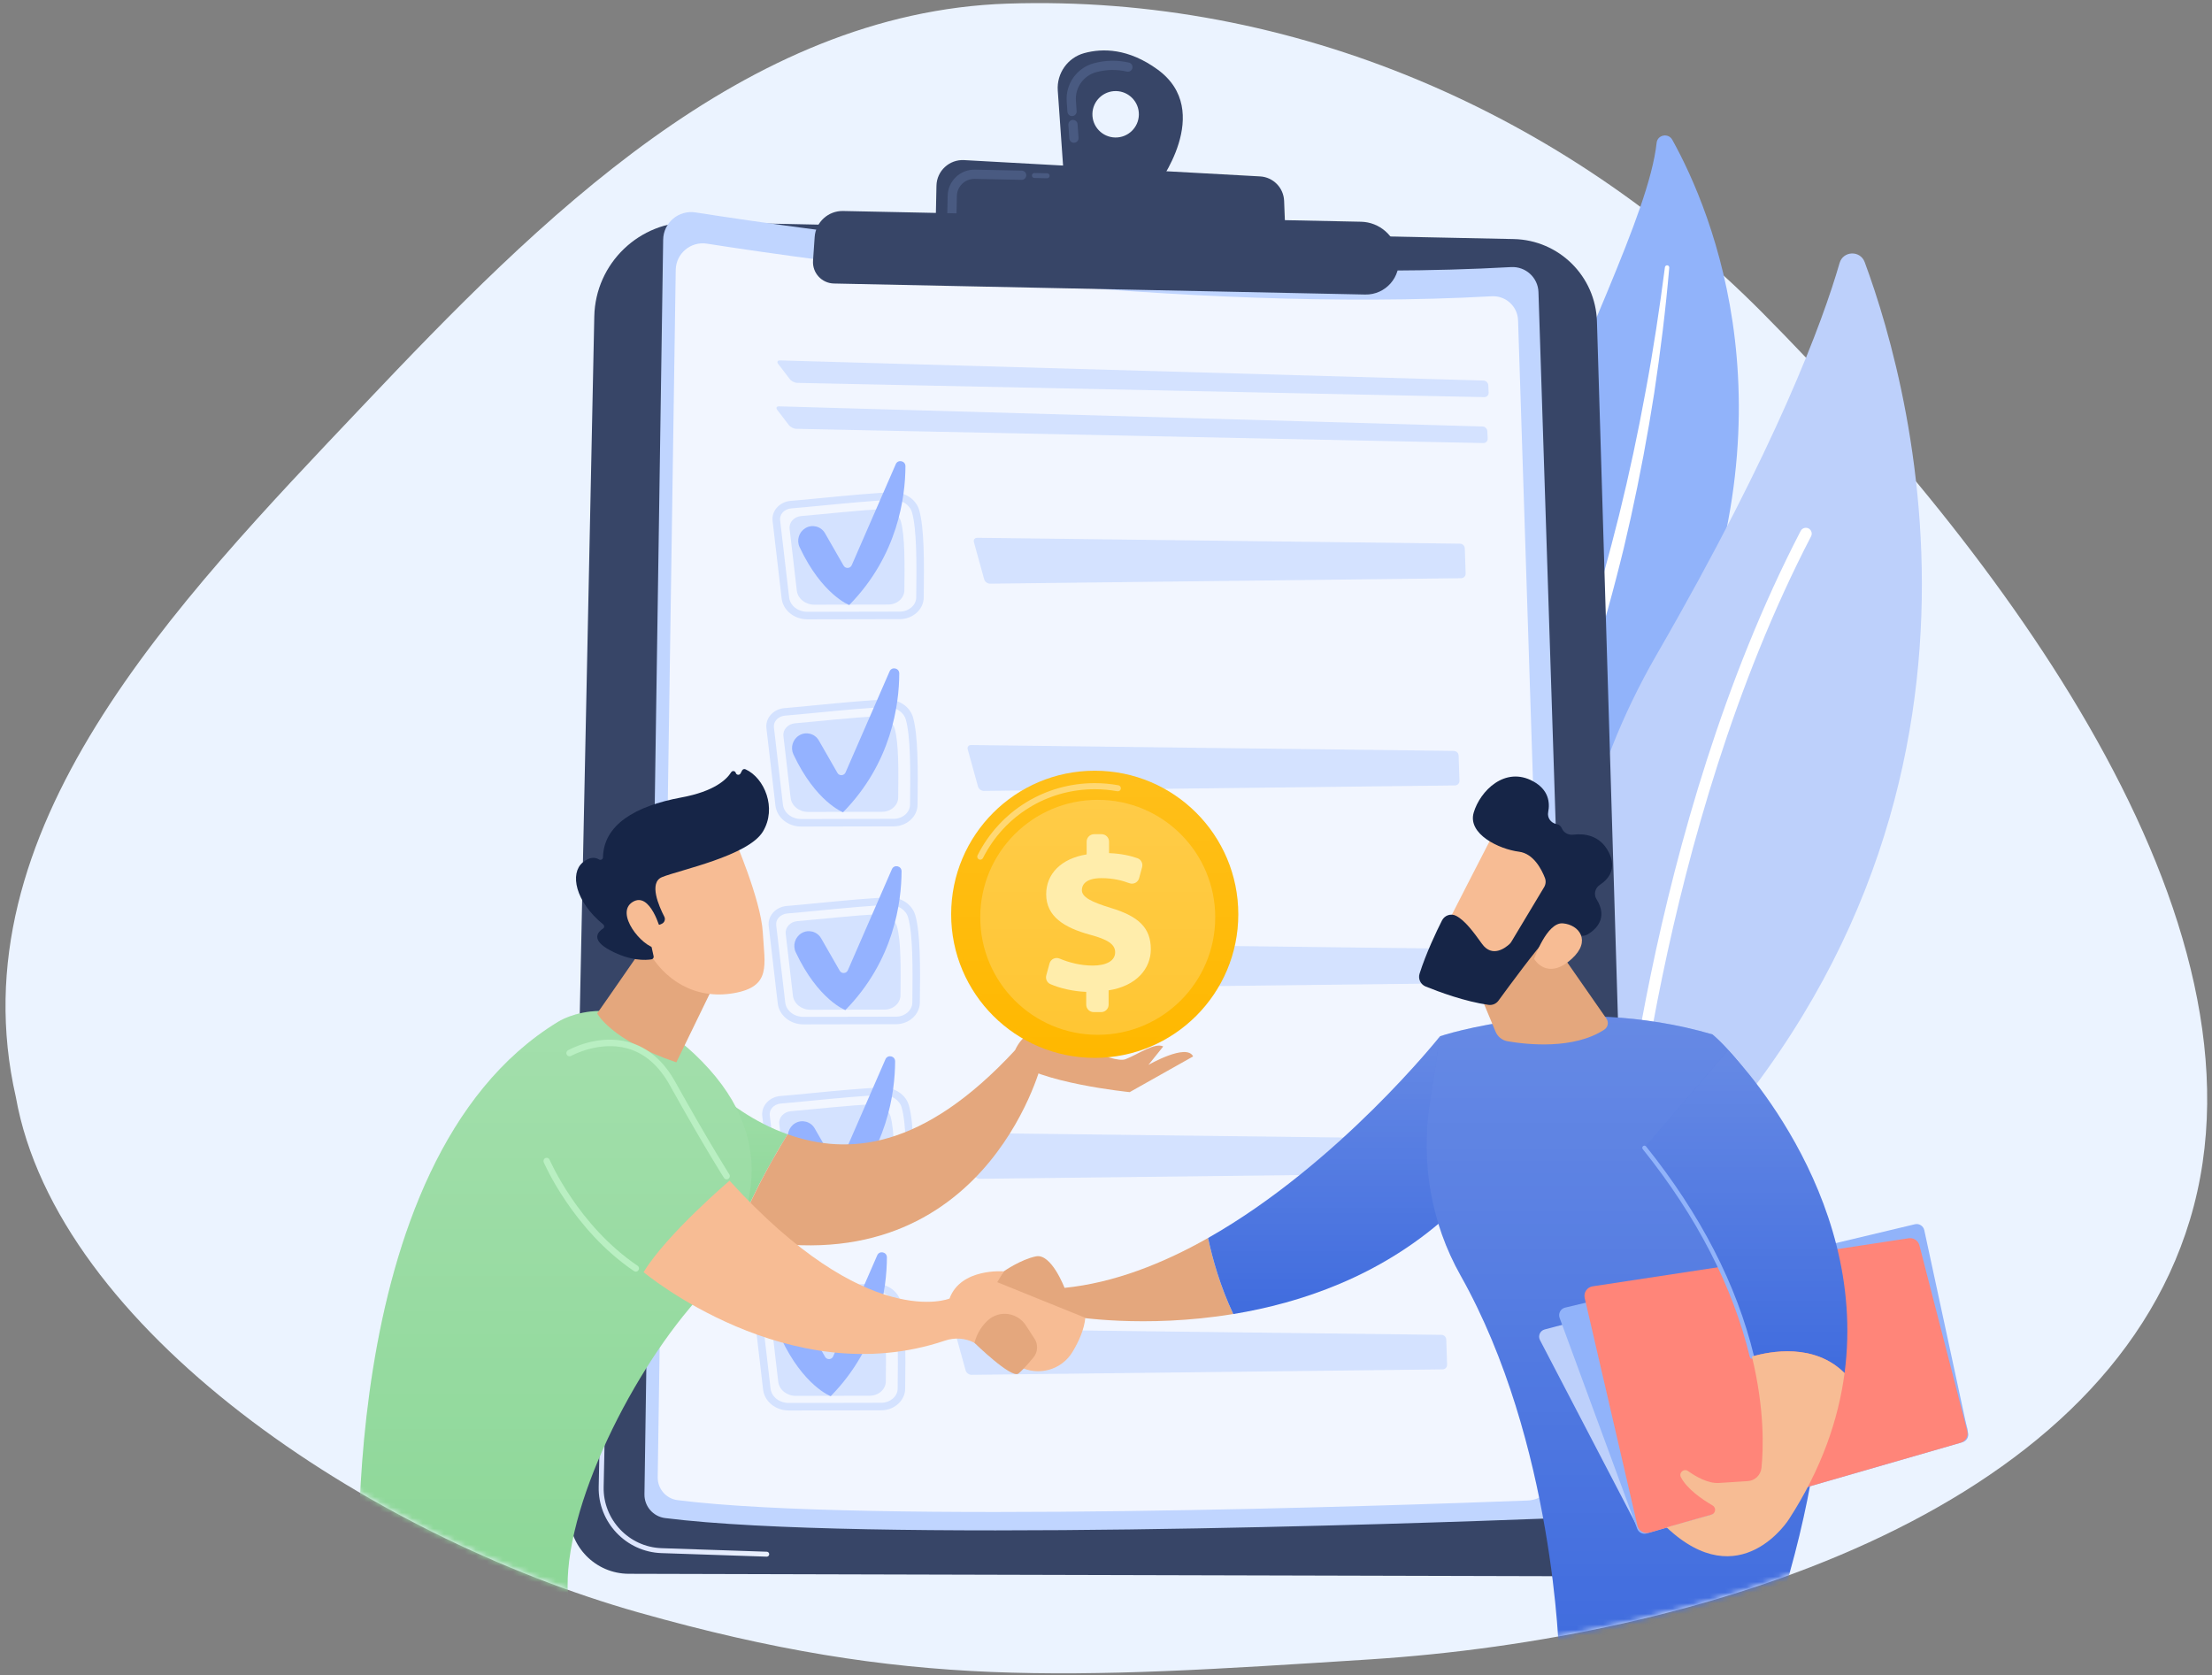 <svg width="416" height="315" viewBox="0 0 416 315" fill="none" xmlns="http://www.w3.org/2000/svg">
<rect x="0" y="0" width="416" height="315" fill="#808080" stroke="none"/>
<mask id="mask0" mask-type="alpha" maskUnits="userSpaceOnUse" x="0" y="0" width="416" height="315">
<path d="M0 0H416V315H0V0Z" fill="#C4C4C4"/>
</mask>
<g mask="url(#mask0)">
<path fill-rule="evenodd" clip-rule="evenodd" d="M411.832 229.446C428.998 172.686 374.951 102.673 331.535 58.902C294.154 21.216 243.148 -1.069 189.506 0.68C139.946 2.295 101.169 41.54 68.319 76.216C32.848 113.658 -8.462 156.133 2.98 206.311C10.735 249.88 69.175 288.83 120.081 303.231C170.987 317.631 200.362 315.742 257.611 312.061C319.015 308.113 395.057 284.911 411.832 229.446Z" fill="#EBF3FF"/>
<path d="M311.552 26.864C311.717 25.344 313.755 24.949 314.499 26.285C322.04 39.86 338.241 78.468 314.844 129.392C285.486 193.283 291.575 221.971 304.077 242.285C304.077 242.285 282.634 227.755 275.618 198.373C258.384 126.239 308.583 53.893 311.552 26.864Z" fill="#91B3FA"/>
<path d="M313.114 50.254C312.095 58.087 310.924 65.895 309.468 73.65C308.054 81.409 306.404 89.126 304.518 96.776C302.6 104.418 300.541 112.026 298.161 119.534C295.817 127.053 293.151 134.46 290.447 141.891C287.789 149.332 285.067 156.813 283.103 164.593C281.136 172.355 280.064 180.481 280.505 188.558C280.617 190.571 280.765 192.592 281.033 194.581C281.263 196.578 281.583 198.567 281.936 200.545C282.666 204.502 283.657 208.421 284.933 212.244C287.51 219.89 291.247 227.134 295.813 233.718C296.293 234.41 297.244 234.582 297.935 234.103C298.616 233.63 298.792 232.706 298.344 232.015L298.341 232.011C297.276 230.378 296.229 228.735 295.263 227.053C294.766 226.217 294.304 225.363 293.828 224.517C293.384 223.653 292.908 222.81 292.492 221.935C290.768 218.465 289.294 214.875 288.088 211.196C285.645 203.857 284.288 196.112 283.854 188.395C283.678 184.533 283.79 180.665 284.196 176.82C284.605 172.973 285.314 169.153 286.237 165.369C288.088 157.797 290.718 150.373 293.327 142.914C295.926 135.451 298.482 127.932 300.728 120.321C301.86 116.519 302.924 112.696 303.919 108.855C304.426 106.94 304.899 105.011 305.375 103.085C305.829 101.156 306.277 99.223 306.707 97.287C308.414 89.542 309.88 81.752 311.1 73.922C312.281 66.089 313.258 58.224 313.928 50.338C313.946 50.113 313.78 49.915 313.554 49.894C313.336 49.88 313.145 50.038 313.114 50.254Z" fill="white"/>
<path d="M308.657 228.05C306.605 229.98 303.249 229.186 302.244 226.552C296.702 212.025 284.746 169.537 311.587 123.057C334.25 83.808 342.81 60.372 345.962 49.463C346.629 47.157 349.851 47.041 350.683 49.294C359.882 74.133 383.049 158.135 308.657 228.05Z" fill="#BDD0FB"/>
<path d="M305.248 226.344C305.178 226.351 305.107 226.354 305.037 226.347C304.43 226.301 303.979 225.772 304.025 225.166C304.078 224.478 309.592 155.846 338.643 99.847C338.922 99.308 339.588 99.1 340.128 99.378C340.667 99.657 340.879 100.324 340.597 100.863C311.76 156.453 306.271 224.651 306.221 225.335C306.175 225.867 305.759 226.284 305.248 226.344Z" fill="white"/>
<mask id="mask1" mask-type="alpha" maskUnits="userSpaceOnUse" x="-21" y="-40" width="476" height="408">
<path fill-rule="evenodd" clip-rule="evenodd" d="M411.831 229.446C428.998 172.686 374.951 102.673 331.534 58.902C294.153 21.216 243.148 -1.069 189.506 0.68C139.945 2.295 101.168 41.54 68.319 76.216C32.848 113.658 -8.462 156.133 2.979 206.311C10.735 249.88 69.175 288.83 120.08 303.231C170.986 317.631 200.361 315.742 257.611 312.061C319.015 308.113 395.057 284.911 411.831 229.446Z" fill="#D2E0FF"/>
</mask>
<g mask="url(#mask1)">
<path d="M130.296 41.752L284.674 44.957C293.191 45.133 300.075 51.947 300.33 60.453L307.074 284.283C307.274 290.939 301.919 296.44 295.252 296.422L118.247 295.962C111.983 295.945 106.951 290.8 107.082 284.545L111.765 59.51C111.975 49.494 120.27 41.545 130.296 41.752Z" fill="#374567"/>
<path d="M144.198 292.74C144.193 292.74 144.187 292.74 144.182 292.74L124.39 292.073C117.749 291.849 112.457 286.267 112.594 279.631L113.216 249.769C113.223 249.512 113.435 249.318 113.692 249.313C113.95 249.32 114.153 249.531 114.148 249.789L113.526 279.651C113.4 285.781 118.286 290.937 124.421 291.144L144.213 291.812C144.47 291.82 144.671 292.036 144.662 292.293C144.654 292.542 144.449 292.74 144.198 292.74Z" fill="url(#paint0_linear)"/>
<path d="M113.873 240.994C113.869 240.994 113.867 240.994 113.862 240.994C113.605 240.987 113.402 240.776 113.406 240.518L113.507 235.683C113.513 235.425 113.723 235.227 113.982 235.227C114.24 235.234 114.443 235.445 114.439 235.702L114.338 240.538C114.334 240.791 114.127 240.994 113.873 240.994Z" fill="url(#paint1_linear)"/>
<path d="M130.808 39.949C151.831 43.243 224.143 53.582 284.176 50.229C286.912 50.076 289.243 52.193 289.331 54.931L296.607 279.768C296.707 282.851 294.298 285.437 291.212 285.554C265.972 286.522 162.036 290.126 125.086 285.484C122.838 285.201 121.166 283.272 121.199 281.006L124.719 45.079C124.765 41.874 127.639 39.452 130.808 39.949Z" fill="#C0D5FF"/>
<path d="M132.945 45.822C153.176 48.992 222.763 58.941 280.536 55.716C283.17 55.568 285.411 57.606 285.496 60.242L292.497 276.613C292.593 279.581 290.276 282.068 287.305 282.181C263.015 283.112 162.992 286.581 127.434 282.114C125.27 281.841 123.661 279.984 123.694 277.804L127.081 50.761C127.131 47.676 129.896 45.345 132.945 45.822Z" fill="#F2F6FF"/>
<g opacity="0.6">
<path d="M279.128 74.684C279.608 74.695 279.983 74.309 279.961 73.831L279.9 72.46C279.878 71.98 279.468 71.577 278.988 71.564L146.698 67.775C146.218 67.762 146.063 68.063 146.355 68.444L148.529 71.291C148.819 71.673 149.452 71.993 149.932 72.002L279.128 74.684Z" fill="#C0D5FF"/>
</g>
<g opacity="0.6">
<path d="M146.517 76.412C146.037 76.399 145.882 76.7 146.174 77.082L148.348 79.929C148.638 80.311 149.271 80.631 149.751 80.64L278.949 83.322C279.429 83.332 279.804 82.949 279.782 82.469L279.721 81.098C279.699 80.618 279.289 80.215 278.809 80.202L146.517 76.412Z" fill="#C0D5FF"/>
</g>
<path d="M168.114 155.404C168.099 155.404 168.082 155.404 168.066 155.404L150.688 155.439C148.183 155.444 146.096 153.745 145.834 151.489L144.136 136.941C144.036 136.075 144.296 135.216 144.867 134.521C145.507 133.742 146.48 133.25 147.539 133.165C149.003 133.049 151.02 132.853 153.239 132.637C158.071 132.17 163.547 131.638 166.768 131.562C166.792 131.562 166.816 131.56 166.84 131.56C169.144 131.534 171.141 132.914 171.715 134.935C172.66 138.275 172.654 144.606 172.56 151.354C172.529 153.569 170.539 155.376 168.114 155.404ZM147.652 134.577C146.973 134.632 146.358 134.939 145.963 135.421C145.638 135.816 145.489 136.3 145.546 136.777L147.244 151.325C147.423 152.867 148.905 154.027 150.688 154.022L168.066 153.987C168.077 153.987 168.088 153.987 168.101 153.987C169.762 153.968 171.124 152.784 171.146 151.336C171.237 144.698 171.246 138.478 170.353 135.323C169.956 133.925 168.435 132.903 166.807 132.979C163.638 133.056 157.951 133.607 153.381 134.048C151.148 134.263 149.123 134.46 147.652 134.577Z" fill="#D4E2FF"/>
<path d="M149.535 136.018C153.182 135.726 161.107 134.83 164.869 134.74C166.462 134.701 167.872 135.647 168.263 137.025C169.02 139.7 168.985 145.048 168.917 149.984C168.898 151.462 167.551 152.659 165.892 152.661L152.004 152.69C150.295 152.694 148.865 151.547 148.689 150.034L147.333 138.41C147.194 137.204 148.185 136.125 149.535 136.018Z" fill="#D4E2FF"/>
<g opacity="0.6">
<path d="M182.638 140.107C182.158 140.1 181.87 140.475 181.998 140.937L183.926 147.905C184.054 148.367 184.55 148.74 185.03 148.736L273.63 147.709C274.111 147.702 274.49 147.305 274.475 146.828L274.316 142.097C274.3 141.617 273.895 141.221 273.414 141.214L182.638 140.107Z" fill="#C0D5FF"/>
</g>
<path d="M150.301 138.292C151.582 137.52 153.247 137.952 153.992 139.249L157.49 145.347C157.841 145.958 158.738 145.908 159.018 145.264L167.3 126.26C167.712 125.311 169.122 125.615 169.12 126.648C169.1 132.432 167.693 143.442 158.549 152.751C158.549 152.751 153.429 150.83 149.219 141.874C148.612 140.579 149.077 139.031 150.301 138.292Z" fill="#94B2FF"/>
<path d="M169.277 116.432C169.262 116.432 169.245 116.432 169.229 116.432L151.851 116.467C149.348 116.471 147.259 114.773 146.997 112.516L145.299 97.968C145.199 97.102 145.459 96.243 146.031 95.548C146.67 94.77 147.643 94.277 148.702 94.192C150.166 94.076 152.183 93.88 154.402 93.664C159.234 93.198 164.71 92.666 167.931 92.59C167.955 92.59 167.979 92.587 168.003 92.587C170.307 92.561 172.304 93.941 172.878 95.962C173.823 99.3 173.817 105.633 173.723 112.381C173.69 114.596 171.702 116.403 169.277 116.432ZM148.815 95.605C148.137 95.659 147.521 95.967 147.126 96.448C146.801 96.843 146.653 97.327 146.709 97.804L148.407 112.353C148.586 113.894 150.068 115.054 151.851 115.052L169.229 115.017C169.24 115.017 169.251 115.017 169.264 115.017C170.925 114.997 172.287 113.813 172.309 112.366C172.4 105.727 172.409 99.507 171.516 96.352C171.119 94.955 169.598 93.933 167.97 94.009C164.801 94.085 159.114 94.637 154.544 95.077C152.311 95.291 150.286 95.487 148.815 95.605Z" fill="#D4E2FF"/>
<path d="M150.699 97.045C154.345 96.753 162.27 95.857 166.032 95.768C167.627 95.728 169.035 96.675 169.426 98.053C170.183 100.728 170.148 106.076 170.08 111.012C170.061 112.49 168.714 113.687 167.056 113.689L153.167 113.717C151.458 113.722 150.029 112.575 149.852 111.062L148.497 99.437C148.357 98.229 149.346 97.152 150.699 97.045Z" fill="#D4E2FF"/>
<g opacity="0.6">
<path d="M183.801 101.133C183.321 101.127 183.033 101.502 183.162 101.964L185.089 108.932C185.217 109.394 185.713 109.767 186.193 109.763L274.794 108.736C275.274 108.729 275.653 108.332 275.638 107.855L275.479 103.124C275.464 102.644 275.058 102.247 274.577 102.241L183.801 101.133Z" fill="#C0D5FF"/>
</g>
<path d="M151.465 99.32C152.746 98.548 154.411 98.98 155.155 100.277L158.654 106.375C159.003 106.985 159.902 106.935 160.181 106.292L168.463 87.287C168.876 86.339 170.286 86.642 170.283 87.675C170.264 93.459 168.856 104.469 159.712 113.778C159.712 113.778 154.592 111.858 150.382 102.902C149.773 101.607 150.238 100.059 151.465 99.32Z" fill="#94B2FF"/>
<path d="M168.546 192.609C168.531 192.609 168.513 192.609 168.498 192.609L151.12 192.644C148.614 192.649 146.528 190.95 146.266 188.694L144.568 174.148C144.468 173.282 144.727 172.423 145.299 171.728C145.939 170.949 146.912 170.457 147.97 170.372C149.435 170.254 151.451 170.06 153.671 169.844C158.503 169.377 163.978 168.845 167.199 168.769C167.223 168.769 167.247 168.767 167.269 168.767C169.574 168.741 171.571 170.121 172.145 172.144C173.09 175.482 173.085 181.815 172.989 188.563C172.961 190.774 170.971 192.581 168.546 192.609ZM148.084 171.782C147.405 171.837 146.79 172.144 146.395 172.626C146.069 173.02 145.921 173.504 145.978 173.984L147.676 188.53C147.855 190.072 149.337 191.231 151.12 191.227L168.498 191.192C168.509 191.192 168.52 191.192 168.533 191.192C170.194 191.173 171.555 189.989 171.577 188.541C171.669 181.903 171.68 175.682 170.785 172.528C170.388 171.13 168.867 170.123 167.239 170.184C164.07 170.26 158.383 170.81 153.813 171.252C151.58 171.468 149.555 171.664 148.084 171.782Z" fill="#D4E2FF"/>
<path d="M149.968 173.223C153.614 172.931 161.539 172.035 165.301 171.946C166.894 171.906 168.304 172.852 168.695 174.23C169.452 176.905 169.417 182.253 169.349 187.189C169.33 188.667 167.983 189.864 166.325 189.866L152.436 189.895C150.727 189.899 149.298 188.752 149.121 187.239L147.766 175.615C147.626 174.409 148.617 173.33 149.968 173.223Z" fill="#D4E2FF"/>
<g opacity="0.6">
<path d="M183.07 177.311C182.589 177.304 182.301 177.679 182.43 178.141L184.357 185.109C184.486 185.571 184.981 185.944 185.461 185.94L274.062 184.913C274.542 184.906 274.922 184.51 274.907 184.032L274.747 179.301C274.732 178.821 274.326 178.425 273.846 178.418L183.07 177.311Z" fill="#C0D5FF"/>
</g>
<path d="M150.733 175.497C152.014 174.725 153.68 175.157 154.424 176.454L157.922 182.552C158.274 183.163 159.171 183.112 159.45 182.467L167.732 163.463C168.144 162.514 169.554 162.817 169.552 163.851C169.532 169.635 168.125 180.644 158.981 189.954C158.981 189.954 153.861 188.033 149.651 179.077C149.042 177.784 149.509 176.236 150.733 175.497Z" fill="#94B2FF"/>
<path d="M167.333 228.353C167.318 228.353 167.302 228.353 167.287 228.353L149.909 228.388C147.405 228.394 145.317 226.696 145.055 224.437L143.357 209.891C143.257 209.026 143.516 208.167 144.088 207.471C144.728 206.693 145.701 206.2 146.762 206.115C148.226 206 150.24 205.803 152.455 205.59C157.049 205.145 162.767 204.591 165.991 204.515C168.278 204.478 170.358 205.845 170.936 207.89C171.881 211.23 171.874 217.561 171.78 224.309C171.75 226.517 169.757 228.325 167.333 228.353ZM146.873 207.526C146.194 207.58 145.579 207.888 145.184 208.369C144.859 208.766 144.71 209.248 144.767 209.726L146.465 224.272C146.644 225.813 148.126 226.973 149.909 226.969L167.287 226.936C168.924 226.888 170.344 225.741 170.364 224.283C170.456 217.644 170.467 211.426 169.572 208.269C169.175 206.872 167.654 205.884 166.026 205.925C162.855 206.002 157.165 206.551 152.595 206.994C150.365 207.212 148.342 207.408 146.873 207.526Z" fill="#D4E2FF"/>
<path d="M148.756 208.967C152.403 208.675 160.327 207.779 164.09 207.69C165.685 207.65 167.093 208.597 167.483 209.974C168.241 212.65 168.206 217.997 168.138 222.933C168.118 224.412 166.772 225.606 165.113 225.611L151.224 225.639C149.516 225.643 148.086 224.497 147.909 222.984L146.554 211.359C146.414 210.153 147.403 209.074 148.756 208.967Z" fill="#D4E2FF"/>
<g opacity="0.6">
<path d="M181.859 213.055C181.379 213.048 181.09 213.423 181.219 213.885L183.146 220.851C183.275 221.313 183.77 221.686 184.251 221.682L272.851 220.655C273.331 220.648 273.711 220.252 273.696 219.774L273.536 215.043C273.521 214.563 273.115 214.167 272.635 214.16L181.859 213.055Z" fill="#C0D5FF"/>
</g>
<path d="M149.522 211.241C150.803 210.469 152.468 210.901 153.212 212.198L156.711 218.296C157.06 218.906 157.957 218.856 158.238 218.211L166.521 199.206C166.933 198.258 168.343 198.561 168.341 199.594C168.321 205.378 166.913 216.388 157.769 225.697C157.769 225.697 152.649 223.777 148.44 214.821C147.833 213.528 148.298 211.98 149.522 211.241Z" fill="#94B2FF"/>
<path d="M165.788 265.217C165.772 265.217 165.755 265.217 165.74 265.217L148.361 265.252C145.856 265.257 143.769 263.558 143.508 261.302L141.81 246.753C141.709 245.888 141.969 245.029 142.541 244.333C143.18 243.557 144.154 243.062 145.212 242.977C146.676 242.862 148.693 242.666 150.912 242.45C155.744 241.983 161.22 241.451 164.441 241.375C166.802 241.379 168.808 242.707 169.386 244.75C170.331 248.09 170.327 254.421 170.231 261.169C170.203 263.382 168.212 265.189 165.788 265.217ZM145.326 244.39C144.647 244.445 144.031 244.752 143.636 245.234C143.311 245.629 143.163 246.112 143.22 246.592L144.917 261.14C145.096 262.682 146.578 263.842 148.361 263.837L165.74 263.802C165.751 263.802 165.761 263.802 165.775 263.802C167.435 263.783 168.797 262.599 168.819 261.151C168.911 254.513 168.919 248.293 168.027 245.138C167.63 243.74 166.108 242.77 164.48 242.794C161.312 242.871 155.624 243.42 151.054 243.863C148.822 244.076 146.796 244.272 145.326 244.39Z" fill="#D4E2FF"/>
<path d="M147.208 245.831C150.855 245.539 158.779 244.643 162.542 244.554C164.137 244.515 165.545 245.461 165.935 246.839C166.693 249.514 166.658 254.862 166.59 259.798C166.57 261.276 165.224 262.473 163.565 262.475L149.677 262.503C147.968 262.508 146.538 261.361 146.362 259.848L145.006 248.223C144.867 247.018 145.857 245.938 147.208 245.831Z" fill="#D4E2FF"/>
<g opacity="0.6">
<path d="M180.313 249.919C179.833 249.912 179.545 250.287 179.674 250.75L181.601 257.717C181.73 258.18 182.225 258.552 182.705 258.548L271.306 257.521C271.786 257.515 272.166 257.118 272.15 256.64L271.991 251.91C271.976 251.43 271.57 251.033 271.09 251.027L180.313 249.919Z" fill="#C0D5FF"/>
</g>
<path d="M147.977 248.105C149.258 247.334 150.923 247.765 151.667 249.063L155.166 255.16C155.515 255.771 156.412 255.721 156.693 255.075L164.976 236.071C165.388 235.123 166.798 235.426 166.796 236.459C166.776 242.243 165.368 253.253 156.224 262.562C156.224 262.562 151.104 260.641 146.894 251.685C146.286 250.392 146.75 248.845 147.977 248.105Z" fill="#94B2FF"/>
<path d="M217.694 13.068C212.199 9.076 207.349 9.054 203.914 9.987C200.783 10.84 198.701 13.802 198.93 17.038L200.067 33.119L217.55 35.035C217.552 35.035 228.473 20.895 217.694 13.068ZM209.722 25.857C207.31 25.806 205.394 23.812 205.444 21.402C205.494 18.993 207.491 17.079 209.903 17.129C212.314 17.18 214.231 19.174 214.18 21.583C214.13 23.995 212.135 25.907 209.722 25.857Z" fill="#374567"/>
<path d="M201.653 26.79C201.35 26.672 201.127 26.388 201.103 26.042L200.922 23.48C200.89 23.003 201.247 22.588 201.725 22.556C202.203 22.521 202.618 22.881 202.653 23.36L202.834 25.922C202.867 26.399 202.509 26.814 202.031 26.846C201.896 26.855 201.769 26.835 201.653 26.79ZM201.298 21.771C200.994 21.653 200.772 21.37 200.748 21.023L200.61 19.078C200.377 15.784 202.511 12.767 205.686 11.903C207.86 11.312 210.088 11.267 212.31 11.768C212.77 11.879 213.072 12.337 212.965 12.806C212.86 13.273 212.395 13.567 211.926 13.46C209.986 13.02 208.039 13.059 206.143 13.575C203.766 14.223 202.166 16.486 202.341 18.956L202.478 20.901C202.511 21.378 202.153 21.793 201.675 21.825C201.542 21.836 201.413 21.817 201.298 21.771Z" fill="#495A81"/>
<path d="M175.947 42.995L176.115 34.926C176.172 32.14 178.531 29.957 181.315 30.11L236.969 33.173C239.439 33.308 241.399 35.299 241.497 37.769L241.8 45.533L175.947 42.995Z" fill="#374567"/>
<path d="M196.928 33.52C196.924 33.52 196.922 33.52 196.92 33.52L194.526 33.469C194.268 33.463 194.065 33.252 194.069 32.994C194.074 32.741 194.283 32.539 194.534 32.539C194.539 32.539 194.541 32.539 194.543 32.539L196.937 32.589C197.195 32.593 197.4 32.807 197.393 33.064C197.389 33.317 197.181 33.52 196.928 33.52Z" fill="#495A81"/>
<path d="M178.706 40.911C178.376 40.782 178.145 40.459 178.154 40.084L178.221 36.821C178.25 35.48 178.797 34.231 179.766 33.302C180.735 32.373 182.008 31.878 183.35 31.904L192.156 32.087C192.632 32.098 193.016 32.493 193.005 32.973C192.994 33.452 192.599 33.832 192.119 33.821L183.313 33.638C181.499 33.6 179.993 35.044 179.956 36.855L179.889 40.119C179.878 40.599 179.483 40.978 179.003 40.967C178.9 40.967 178.8 40.946 178.706 40.911Z" fill="#495A81"/>
<path d="M158.556 39.679L255.947 41.698C259.45 41.77 262.39 44.349 262.915 47.809L262.988 48.286C263.564 52.075 260.583 55.468 256.746 55.389L156.83 53.316C154.534 53.268 152.744 51.312 152.903 49.025L153.211 44.562C153.403 41.77 155.756 39.622 158.556 39.679Z" fill="#374567"/>
<path d="M200.204 242.192C200.204 242.192 197.725 235.666 194.83 236.266C191.934 236.862 188.769 239.087 188.769 239.087L184.12 245.377C184.12 245.377 197.171 250.521 201.763 247.571C201.763 247.571 215.095 249.876 231.934 247.112C229.497 241.964 228.044 236.813 227.19 232.812C218.663 237.644 209.479 241.251 200.204 242.192Z" fill="#E4A77D"/>
<path d="M270.83 194.864C270.83 194.864 251.741 218.914 227.194 232.816C228.048 236.817 229.502 241.968 231.938 247.116C244.674 245.024 259.41 240.036 271.904 228.951L270.83 194.864Z" fill="#406CDE"/>
<path d="M270.83 194.864C270.83 194.864 251.741 218.914 227.194 232.816C228.048 236.817 229.502 241.968 231.938 247.116C244.674 245.024 259.41 240.036 271.904 228.951L270.83 194.864Z" fill="url(#paint2_linear)" fill-opacity="0.2"/>
<path d="M127.76 198.045L128.944 229.885C132.311 231.043 135.514 231.946 138.565 232.618C140.474 226.472 144.679 218.925 148.117 213.314C135.476 208.842 127.76 198.045 127.76 198.045Z" fill="#8CD797"/>
<path d="M127.76 198.045L128.944 229.885C132.311 231.043 135.514 231.946 138.565 232.618C140.474 226.472 144.679 218.925 148.117 213.314C135.476 208.842 127.76 198.045 127.76 198.045Z" fill="url(#paint3_linear)" fill-opacity="0.2"/>
<path d="M190.895 197.503C173.547 216.238 159.51 217.338 148.124 213.314C144.682 218.925 140.481 226.468 138.572 232.618C184.895 242.834 195.802 200.236 195.802 200.236L190.895 197.503Z" fill="#E4A77D"/>
<path d="M194.412 195.513C194.412 195.513 196.412 193.369 200.108 194.04C203.805 194.716 207.099 195.999 209.403 194.04C211.706 192.082 212.518 194.712 212.518 194.712L205.619 199.959L194.412 195.513Z" fill="#E4A77D"/>
<path d="M190.283 199.184C190.283 199.184 191.653 193.459 195.778 194.241C199.904 195.027 209.27 200.122 211.683 199.184C214.097 198.246 217.182 195.999 218.769 196.792L215.979 200.262C215.979 200.262 223.152 196.124 224.385 198.668L212.454 205.383C212.454 205.383 194.997 203.633 190.283 199.184Z" fill="#E4A77D"/>
<path d="M67.711 302.978C67.711 302.978 61.791 218.454 104.94 192.169C104.94 192.169 117.005 184.204 132.033 199.629C147.065 215.057 142.223 231.085 129.608 246.106C116.993 261.128 104.147 287.96 107.202 302.978H67.711Z" fill="#8CD797"/>
<path d="M67.711 302.978C67.711 302.978 61.791 218.454 104.94 192.169C104.94 192.169 117.005 184.204 132.033 199.629C147.065 215.057 142.223 231.085 129.608 246.106C116.993 261.128 104.147 287.96 107.202 302.978H67.711Z" fill="url(#paint4_linear)" fill-opacity="0.2"/>
<path d="M126.686 169.148C126.675 170.158 112.307 190.571 112.307 190.571C112.307 190.571 114.887 195.65 127.198 199.777L137.825 177.918L126.686 169.148Z" fill="#E4A77D"/>
<path d="M121.035 239.235C121.035 239.235 148.295 262.073 177.729 252.108C179.555 251.489 181.551 251.626 183.255 252.526L191.718 256.998C195.27 258.873 199.668 257.643 201.729 254.192C202.906 252.226 203.908 249.979 204.109 247.826L187.551 241.122L188.773 239.091C188.773 239.091 180.689 238.407 178.572 244.201C178.572 244.201 163.172 250.609 137.202 222.034C137.202 222.034 125.418 232.056 121.035 239.235Z" fill="#F7BC94"/>
<path d="M119.571 239.136C119.453 239.136 119.335 239.102 119.233 239.034C107.723 231.255 102.307 218.697 102.254 218.568C102.125 218.26 102.269 217.907 102.573 217.778C102.88 217.649 103.233 217.79 103.362 218.097C103.415 218.219 108.702 230.458 119.908 238.031C120.185 238.217 120.258 238.593 120.072 238.87C119.954 239.045 119.764 239.136 119.571 239.136Z" fill="#B9EFC2"/>
<path d="M136.663 221.784C136.466 221.784 136.272 221.685 136.155 221.507C136.12 221.454 132.61 215.987 125.931 204.021C123.897 200.377 121.225 198.069 117.995 197.165C112.637 195.666 107.464 198.543 107.411 198.57C107.122 198.733 106.754 198.63 106.587 198.342C106.424 198.053 106.523 197.685 106.811 197.518C107.039 197.389 112.455 194.363 118.303 195.996C121.862 196.99 124.781 199.488 126.978 203.429C133.638 215.357 137.13 220.797 137.164 220.85C137.346 221.131 137.263 221.503 136.986 221.685C136.891 221.75 136.777 221.784 136.663 221.784Z" fill="#B9EFC2"/>
<path d="M138 157.448C138 157.448 143.112 169.198 143.457 175.363C143.798 181.528 145.127 185.529 138 186.771C130.873 188.012 124.869 184.462 121.616 178.32C121.616 178.32 116.52 168.856 117.662 164.98C118.804 161.104 138 157.448 138 157.448Z" fill="#F7BC94"/>
<path d="M124.049 173.905L124.455 173.727C124.971 173.499 125.191 172.884 124.933 172.383C123.927 170.439 121.969 165.99 124.5 164.95C127.764 163.613 140.683 160.975 143.472 156.389C146.151 151.982 143.775 146.291 140.208 144.674C139.969 144.564 139.688 144.651 139.567 144.883L139.271 145.444C139.066 145.828 138.497 145.771 138.379 145.353C138.261 144.951 137.73 144.875 137.506 145.228C136.648 146.598 134.337 148.823 128.148 149.966C119.354 151.591 113.54 155.148 113.396 161.225C113.389 161.613 112.975 161.825 112.649 161.624C112 161.229 110.96 161.043 109.571 162.209C107.157 164.24 108.144 169.509 113.438 173.84C113.688 174.045 113.688 174.44 113.415 174.615C112.455 175.241 111.024 176.726 114.732 178.707C118.565 180.757 121.43 180.59 122.531 180.408C122.804 180.362 122.982 180.097 122.922 179.827L121.745 174.486C121.677 174.182 121.908 173.897 122.22 173.897H124.049V173.905Z" fill="#162547"/>
<path d="M124.273 175.033C124.273 175.033 122.322 167.527 118.96 169.634C115.597 171.737 120.706 178.043 123.408 178.324L124.273 175.033Z" fill="#F7BC94"/>
<path d="M183.259 252.526C183.259 252.526 190.185 259.302 191.524 258.315C191.999 257.966 193.202 256.69 194.363 255.27C195.183 254.268 195.27 252.852 194.564 251.766L192.929 249.246C191.373 246.843 188.037 246.338 185.877 248.217C184.792 249.166 183.801 250.536 183.259 252.526Z" fill="#E4A77D"/>
<path d="M293.22 311.714C293.22 311.714 292.37 271.279 274.67 239.835C269.133 229.999 267.164 218.549 268.89 207.396L270.83 194.868C270.83 194.868 295.122 186.645 322.048 194.523C322.048 194.523 359.383 224.141 334.431 302.982L293.22 311.718V311.714Z" fill="#406CDE"/>
<path d="M293.22 311.714C293.22 311.714 292.37 271.279 274.67 239.835C269.133 229.999 267.164 218.549 268.89 207.396L270.83 194.868C270.83 194.868 295.122 186.645 322.048 194.523C322.048 194.523 359.383 224.141 334.431 302.982L293.22 311.718V311.714Z" fill="url(#paint5_linear)" fill-opacity="0.2"/>
<path d="M274.962 178.875L281.262 194.01C281.66 194.967 282.518 195.647 283.539 195.821C287.171 196.444 295.952 197.416 301.721 193.623C302.408 193.171 302.582 192.237 302.112 191.562L290.476 174.851L274.962 178.875Z" fill="#E4A77D"/>
<path d="M290.499 250.013C289.63 250.24 289.201 251.216 289.615 252.013L307.839 286.966C308.146 287.554 308.829 287.846 309.467 287.664L369.076 270.448C369.819 270.235 370.244 269.457 370.032 268.717L359.763 233.161C359.55 232.432 358.799 232.003 358.062 232.197L290.499 250.013Z" fill="#BDD0FB"/>
<path d="M294.344 245.905C293.49 246.11 293.008 247.014 293.308 247.838L307.896 287.474C308.161 288.196 308.939 288.587 309.676 288.374L369.102 271.211C369.842 270.999 370.29 270.247 370.127 269.495L361.892 231.347C361.717 230.545 360.92 230.041 360.123 230.23L294.344 245.905Z" fill="#91B3FA"/>
<path d="M299.52 241.904C298.476 242.063 297.793 243.073 298.028 244.102L307.937 286.89C308.173 287.9 309.205 288.507 310.203 288.222L368.73 271.318C369.671 271.044 370.225 270.076 369.979 269.127L360.977 234.198C360.745 233.298 359.869 232.721 358.954 232.861L299.52 241.904Z" fill="#FF8579"/>
<path d="M346.897 258.224C351.44 223.898 324.996 197.506 324.996 197.506L309.262 215.854C321.209 230.746 326.886 244.394 329.478 255.115C332.92 254.109 341.201 252.526 346.897 258.224Z" fill="#406CDE"/>
<path d="M346.897 258.224C351.44 223.898 324.996 197.506 324.996 197.506L309.262 215.854C321.209 230.746 326.886 244.394 329.478 255.115C332.92 254.109 341.201 252.526 346.897 258.224Z" fill="url(#paint6_linear)" fill-opacity="0.2"/>
<path d="M329.477 255.514C329.295 255.514 329.132 255.388 329.087 255.206C325.868 241.912 319.094 228.754 308.946 216.105C308.806 215.93 308.836 215.68 309.007 215.539C309.182 215.399 309.432 215.429 309.572 215.6C319.792 228.344 326.62 241.604 329.865 255.016C329.918 255.233 329.785 255.449 329.569 255.502C329.542 255.51 329.512 255.514 329.477 255.514Z" fill="#91B3FA"/>
<path d="M329.478 255.111C331.888 265.072 331.634 272.505 331.27 276.055C331.133 277.391 330.055 278.439 328.716 278.53C327.19 278.636 325.118 278.777 323.266 278.883C321.228 279.001 318.966 277.714 317.456 276.636C316.685 276.085 315.683 276.943 316.116 277.786C317.243 279.996 320.108 281.962 322.082 283.116C322.799 283.537 322.666 284.612 321.865 284.836L313.425 287.231C327.296 300.302 336.454 285.679 336.454 285.679C342.575 276.214 345.744 266.959 346.898 258.22C341.201 252.526 332.92 254.109 329.478 255.111Z" fill="#F7BC94"/>
<path d="M281.478 155.713C281.212 155.964 270.313 177.375 270.313 177.375L282.666 183.339L296.009 164.581C296.013 164.581 285.907 151.545 281.478 155.713Z" fill="#F7BC94"/>
<path d="M290.397 166.833L284.233 177.105C284.138 177.261 284.028 177.401 283.896 177.527C283.163 178.21 280.651 180.195 278.712 177.493C277.057 175.188 275.505 173.093 273.843 172.227C272.871 171.722 271.676 172.125 271.186 173.104C270.169 175.116 268.203 179.22 266.97 183.111C266.659 184.087 267.163 185.134 268.112 185.518C270.613 186.531 275.558 188.365 279.945 188.972C280.666 189.071 281.379 188.767 281.808 188.179C283.694 185.594 289.015 178.362 290.833 176.555C292.522 174.873 295.634 175.507 297.038 175.909C297.569 176.061 298.138 175.989 298.613 175.704C300.036 174.847 302.522 172.713 300.248 169.095C299.683 168.195 299.971 167 300.859 166.415C302.45 165.371 304.173 163.408 302.529 160.227C300.867 157.008 297.896 156.719 295.873 156.966C294.977 157.076 294.07 156.605 293.725 155.77C293.573 155.398 293.269 155.083 292.708 154.969C291.649 154.753 290.951 153.785 291.159 152.722C291.516 150.9 291.247 148.535 288.34 146.936C283.008 144.006 278.34 148.781 277.152 152.813C275.964 156.845 281.926 159.696 285.672 160.17C288.427 160.519 289.934 163.526 290.545 165.098C290.765 165.671 290.711 166.309 290.397 166.833Z" fill="#162547"/>
<path d="M288.518 180.325C288.518 180.325 290.89 173.389 293.922 173.643C296.954 173.897 299.345 176.923 295.584 180.321C290.909 184.546 288.518 180.325 288.518 180.325Z" fill="#F7BC94"/>
<path d="M205.88 198.941C220.792 198.941 232.88 186.853 232.88 171.941C232.88 157.03 220.792 144.941 205.88 144.941C190.969 144.941 178.88 157.03 178.88 171.941C178.88 186.853 190.969 198.941 205.88 198.941Z" fill="#FFB800"/>
<path d="M205.88 198.941C220.792 198.941 232.88 186.853 232.88 171.941C232.88 157.03 220.792 144.941 205.88 144.941C190.969 144.941 178.88 157.03 178.88 171.941C178.88 186.853 190.969 198.941 205.88 198.941Z" fill="url(#paint7_linear)" fill-opacity="0.1"/>
<path d="M205.88 198.044C220.296 198.044 231.983 186.358 231.983 171.942C231.983 157.525 220.296 145.839 205.88 145.839C191.464 145.839 179.777 157.525 179.777 171.942C179.777 186.358 191.464 198.044 205.88 198.044Z" fill="#FFB800"/>
<path d="M205.88 198.044C220.296 198.044 231.983 186.358 231.983 171.942C231.983 157.525 220.296 145.839 205.88 145.839C191.464 145.839 179.777 157.525 179.777 171.942C179.777 186.358 191.464 198.044 205.88 198.044Z" fill="url(#paint8_linear)" fill-opacity="0.1"/>
<path d="M184.354 161.67C184.269 161.67 184.18 161.651 184.097 161.608C183.816 161.466 183.704 161.121 183.846 160.84C188.069 152.473 196.511 147.274 205.88 147.274C207.374 147.274 208.872 147.408 210.329 147.673C210.639 147.729 210.846 148.027 210.789 148.337C210.733 148.648 210.438 148.859 210.125 148.798C208.735 148.546 207.308 148.418 205.88 148.418C196.948 148.418 188.894 153.375 184.866 161.356C184.767 161.555 184.563 161.67 184.354 161.67Z" fill="#FFD873"/>
<path d="M206.448 194.603C218.65 194.603 228.541 184.711 228.541 172.509C228.541 160.308 218.65 150.416 206.448 150.416C194.246 150.416 184.354 160.308 184.354 172.509C184.354 184.711 194.246 194.603 206.448 194.603Z" fill="#FFC633"/>
<path d="M206.448 194.603C218.65 194.603 228.541 184.711 228.541 172.509C228.541 160.308 218.65 150.416 206.448 150.416C194.246 150.416 184.354 160.308 184.354 172.509C184.354 184.711 194.246 194.603 206.448 194.603Z" fill="url(#paint9_linear)" fill-opacity="0.1"/>
<path d="M204.28 188.933V186.53C201.773 186.431 199.296 185.839 197.536 185.068C196.907 184.792 196.588 184.088 196.767 183.426L197.378 181.187C197.603 180.365 198.495 179.942 199.28 180.271C201.026 181.002 203.182 181.583 205.507 181.583C207.92 181.583 209.72 180.766 209.72 179.087C209.72 177.574 208.33 176.674 204.974 175.774C200.188 174.464 196.751 172.378 196.751 168.165C196.751 164.362 199.534 161.456 204.36 160.679V158.277C204.36 157.503 204.987 156.876 205.761 156.876H207.173C207.947 156.876 208.573 157.503 208.573 158.277V160.435C210.893 160.529 212.58 160.926 213.919 161.394C214.605 161.635 214.98 162.375 214.79 163.076L214.227 165.147C214.01 165.945 213.159 166.381 212.385 166.089C211.153 165.623 209.409 165.139 207.143 165.139C204.28 165.139 203.463 166.325 203.463 167.388C203.463 168.698 205.18 169.598 208.903 170.742C214.219 172.338 216.429 174.545 216.429 178.514C216.429 182.154 213.729 185.427 208.493 186.244V188.933C208.493 189.707 207.866 190.333 207.092 190.333H205.681C204.907 190.333 204.28 189.707 204.28 188.933Z" fill="#FFEDAB"/>
</g>
</g>
<defs>
<linearGradient id="paint0_linear" x1="112.591" y1="271.027" x2="144.663" y2="271.027" gradientUnits="userSpaceOnUse">
<stop stop-color="#DAE3FE"/>
<stop offset="1" stop-color="#E9EFFD"/>
</linearGradient>
<linearGradient id="paint1_linear" x1="113.408" y1="238.111" x2="114.44" y2="238.111" gradientUnits="userSpaceOnUse">
<stop stop-color="#DAE3FE"/>
<stop offset="1" stop-color="#E9EFFD"/>
</linearGradient>
<linearGradient id="paint2_linear" x1="249.549" y1="194.864" x2="249.549" y2="247.116" gradientUnits="userSpaceOnUse">
<stop stop-color="white"/>
<stop offset="1" stop-color="white" stop-opacity="0"/>
</linearGradient>
<linearGradient id="paint3_linear" x1="137.939" y1="198.045" x2="137.939" y2="232.618" gradientUnits="userSpaceOnUse">
<stop stop-color="white"/>
<stop offset="1" stop-color="white" stop-opacity="0"/>
</linearGradient>
<linearGradient id="paint4_linear" x1="104.4" y1="190.113" x2="104.4" y2="302.978" gradientUnits="userSpaceOnUse">
<stop stop-color="white"/>
<stop offset="1" stop-color="white" stop-opacity="0"/>
</linearGradient>
<linearGradient id="paint5_linear" x1="305.653" y1="191.109" x2="305.653" y2="311.718" gradientUnits="userSpaceOnUse">
<stop stop-color="white"/>
<stop offset="1" stop-color="white" stop-opacity="0"/>
</linearGradient>
<linearGradient id="paint6_linear" x1="328.342" y1="197.506" x2="328.342" y2="258.224" gradientUnits="userSpaceOnUse">
<stop stop-color="white"/>
<stop offset="1" stop-color="white" stop-opacity="0"/>
</linearGradient>
<linearGradient id="paint7_linear" x1="205.88" y1="144.941" x2="205.88" y2="198.941" gradientUnits="userSpaceOnUse">
<stop stop-color="white"/>
<stop offset="1" stop-color="white" stop-opacity="0"/>
</linearGradient>
<linearGradient id="paint8_linear" x1="205.88" y1="145.839" x2="205.88" y2="198.044" gradientUnits="userSpaceOnUse">
<stop stop-color="white"/>
<stop offset="1" stop-color="white" stop-opacity="0"/>
</linearGradient>
<linearGradient id="paint9_linear" x1="206.448" y1="150.416" x2="206.448" y2="194.603" gradientUnits="userSpaceOnUse">
<stop stop-color="white"/>
<stop offset="1" stop-color="white" stop-opacity="0"/>
</linearGradient>
</defs>
</svg>
